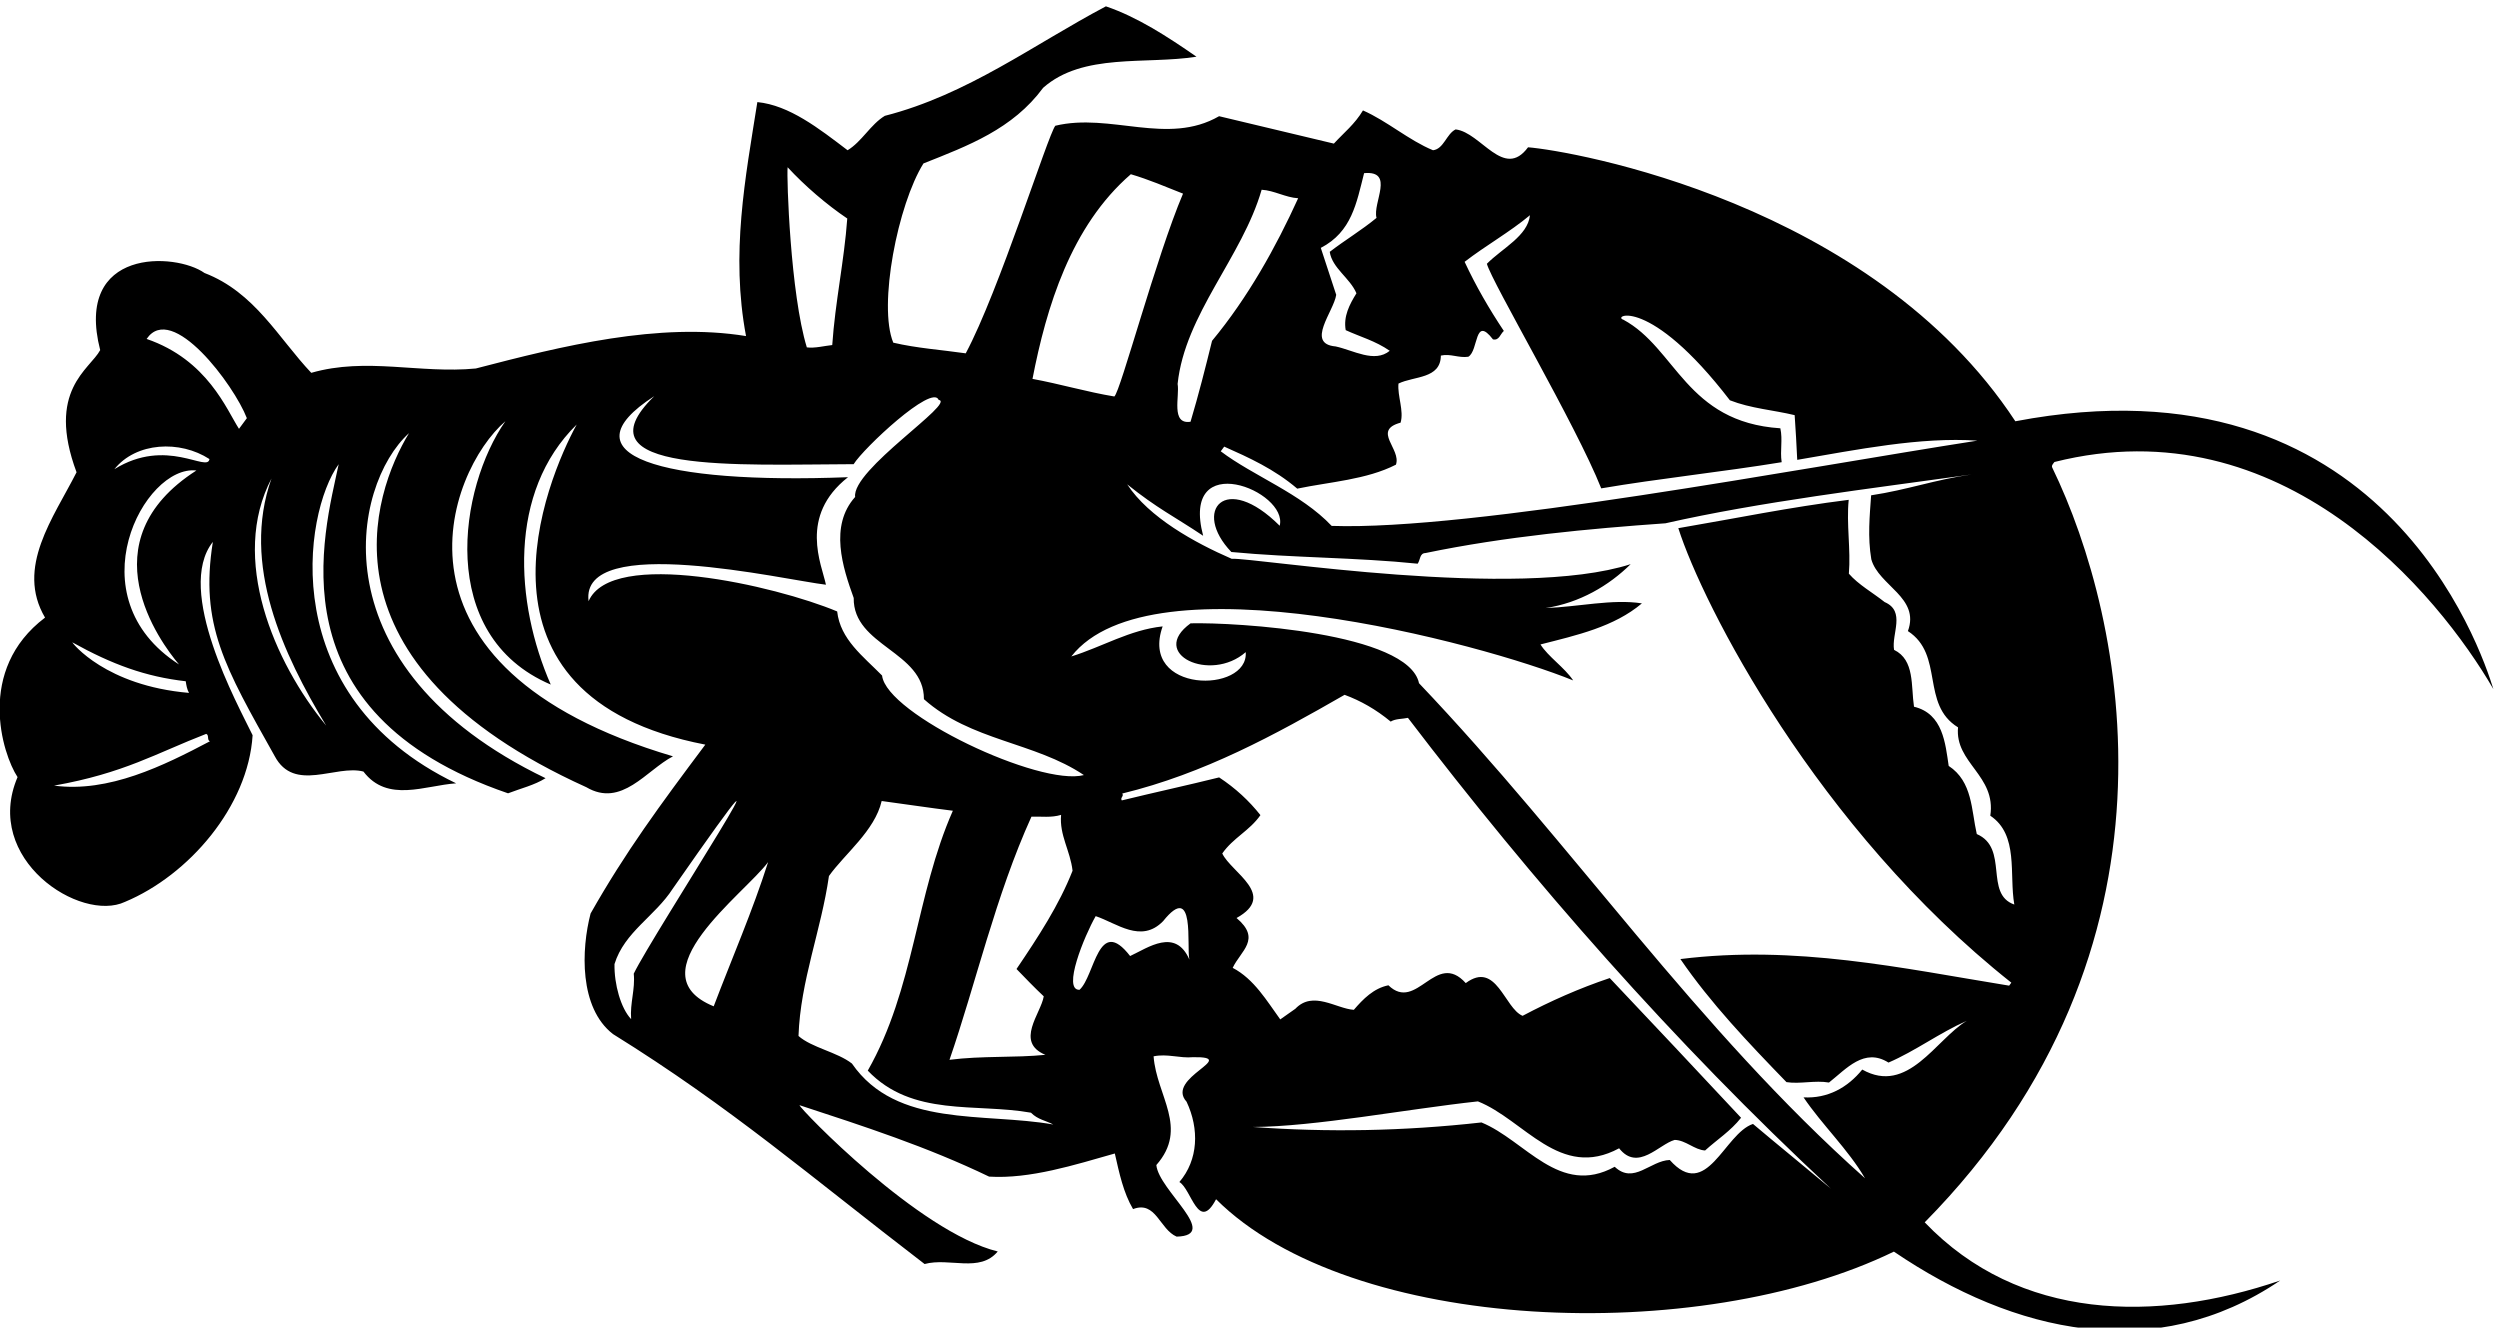 <?xml version="1.0" encoding="UTF-8" standalone="no"?>
<svg xmlns:inkscape="http://www.inkscape.org/namespaces/inkscape" xmlns:sodipodi="http://sodipodi.sourceforge.net/DTD/sodipodi-0.dtd" xmlns="http://www.w3.org/2000/svg" xmlns:svg="http://www.w3.org/2000/svg" version="1.1" id="svg1" width="724.775" height="384.879" viewBox="0 0 724.775 384.879">
  <defs id="defs1"></defs>
  <g id="g1" transform="translate(-43.607,-321.233)">
    <path id="path1" d="m 5762.87,4022.53 c -27.25,87.58 -242.99,735.88 -1042.01,583.75 -313.64,477.45 -968.58,589.86 -1062.2,597.22 -52.8,-71.56 -102.36,32.47 -157.85,38.97 -20.02,-9.63 -25.77,-42.71 -49.31,-45.43 -52.84,21.76 -99.6,63.44 -152.68,86.82 -17.79,-29.93 -41.44,-48.37 -63.43,-72.33 -83.09,19.68 -167.1,40.05 -250.19,59.73 -112.46,-64.86 -236.61,8.1 -356.98,-20.79 -16.01,-19.76 -123.09,-361.33 -195.27,-496.11 -53.19,7.67 -106.58,11.18 -157.96,23.26 -33.42,80.89 9.9,301.31 65.8,390.69 97.42,38.64 194.4,74.74 260.92,164.89 86.72,76.67 223.69,50.25 334.2,67.74 -63.64,44.09 -128.64,86.32 -197.44,109.81 -157.59,-83.23 -301.36,-192.46 -481.88,-238.68 -31.04,-18.72 -50.15,-56.3 -81.19,-75.02 -62.51,47.57 -127.13,98.12 -196.71,104.97 -26.21,-165.84 -58.42,-330.11 -24.68,-510.03 -189.67,30.87 -400.64,-21.6 -588.99,-70.65 -122.11,-11.8 -238.37,25.18 -358.68,-9.48 -71.746,75.9 -123.113,175.53 -232.707,217.64 -62.445,44.51 -284.785,56.06 -227.395,-168.09 -22.543,-42.22 -118.027,-87.7 -51.523,-266.29 -50.281,-99.26 -133.063,-207.56 -68.688,-316.79 -150.855,-113.89 -93.097,-297.34 -59.898,-347.67 -76.52,-179.14 137.156,-317.74 234.273,-271.93 139.078,58.15 268.434,208.15 278.086,363.23 -32.398,66.97 -170.187,315.73 -86.672,421.38 -28.656,-180.72 26.207,-273.13 134.844,-466.97 42.668,-80.3 133.2,-17.91 193.39,-33.61 52.51,-68.9 134.22,-30.15 202.1,-25.69 -394.4,189.62 -333.306,589.02 -256.05,695.66 -31.51,-150.87 -147.01,-540.69 369.18,-717.42 28.1,10.84 57.61,17.77 81.76,32.98 -502.66,241.92 -422.64,639.15 -297.62,752.16 -79.37,-130.91 -210.82,-501.57 386.47,-771.8 77.05,-45.38 130.7,37.05 188.91,67.3 -656.26,194.26 -491.67,621.62 -365.36,730.39 -100.32,-143.42 -152.3,-466.82 98.94,-573.98 -78.08,178.19 -93.81,419.47 56.58,566.87 -65.26,-118.99 -264.5,-592.54 280.33,-697.78 -99.68,-133.14 -173.75,-233.52 -250.09,-368.09 -20.42,-78.24 -25.21,-205.34 48.7,-262.75 257.9,-160.16 429.08,-309.45 679.37,-501.32 53.94,14.74 120.28,-19.85 159.42,27.35 -172.44,42.55 -430.94,310.82 -432.16,318.9 139.88,-45.81 278.84,-90.93 413.33,-155.73 89.21,-5.54 186.92,25.71 274.05,50.41 9.8,-43.12 18.68,-85.56 39.75,-121.2 49.98,19.1 57.86,-44.13 94.95,-60.02 96.84,2.47 -39.13,100.65 -44.18,156.05 71.21,80.95 0.45,150.4 -6,236.97 30.45,6.25 56.86,-4.64 86.18,-1.87 103.02,1.49 -61.79,-44.83 -14.26,-97.13 27.95,-59.38 25.7,-126.63 -15.73,-175 26.22,-15.04 41.52,-111.02 79.99,-37.49 293.81,-292.74 1051.97,-321.24 1477.5,-114.19 262.96,-178.55 569.28,-247.84 842.05,-62.99 -271.09,-92.46 -568.98,-88.28 -774.86,126.81 588.47,596.94 438.63,1314.16 278.05,1645.1 -2.35,4.6 2.01,8.56 4.76,12.28 498.17,125.37 837.34,-289.18 956.76,-495.01 z m -5030.14,17.04 c 1.219,-8.08 2.68,-17.77 7.129,-25.36 -181.711,15.58 -254.261,108.68 -254.507,110.3 87.234,-48.52 159.98,-74.99 247.378,-84.94 z m -14.605,36.62 C 488.848,4223.25 641.887,4512.01 755.957,4499 514.836,4344.53 676.535,4125.08 718.125,4076.19 Z m 59.156,-151.32 c 6.949,-2.25 1.266,-13.85 8.211,-16.1 -100.996,-53.23 -220.89,-112.61 -339.754,-96.66 152.836,27.1 223.067,70.8 331.543,112.76 z m -200.148,576.9 c 47.43,59.32 143.191,63.71 207.277,22.16 -3.691,-30.29 -93.437,48.71 -207.277,-22.16 z m 271.676,88.04 c -26.887,41.37 -68.321,150.31 -201.344,195.95 55.058,81.41 190.773,-100.5 218.488,-172.71 -5.484,-7.44 -11.656,-15.8 -17.144,-23.24 z m 190.071,-646.97 c -114.275,138.88 -210.282,364.75 -119.232,538.72 -66.691,-187.64 25.622,-383.51 119.232,-538.72 z m 2337.33,745.62 c 33.83,16.67 91.87,9.72 92.4,61.02 20.75,4.77 38.85,-5.71 59.85,-2.54 22.76,13.34 12.68,91.11 53.76,37.84 13.65,-2.9 15.62,11.44 23.65,18.43 -32.02,48.04 -61.06,98.17 -85.49,150.65 46.61,35.94 97.68,64.28 142.43,101.6 -4.72,-45.32 -60.19,-71.85 -93.89,-105.84 10.01,-38.97 194.58,-351.64 249.24,-489.59 124.81,21.3 264.36,35.95 393.33,57.05 -3.9,25.84 2.63,48.3 -2.89,73.9 -205.64,13.43 -227.05,174.73 -342.11,236.66 -25.94,7.66 55.62,53.97 232.14,-175.6 45.65,-17.9 94.88,-21.22 141.17,-32.4 2.33,-31.87 3.97,-64.66 5.61,-97.44 129.65,22.02 268.27,50.36 392.62,41.85 -384.17,-59.58 -1102.84,-196.42 -1407.48,-185.81 -66.85,70.86 -170.87,108.86 -241.75,162.6 2.06,2.79 4.8,6.5 7.55,10.22 54.01,-24.06 108.95,-48.82 159.18,-91.63 71.27,14.88 150.7,19.43 215.13,52.27 12.21,34.05 -52.56,74.67 10.14,91.56 7.65,25.93 -7.15,58.38 -4.59,85.2 z m -74.94,458.67 c 67.63,6.07 18.06,-65.01 27.09,-97.51 -33.06,-27.28 -68.7,-48.35 -102,-74.02 5.36,-35.54 44.11,-56.95 58.23,-90.33 -15.29,-24.61 -28.71,-50.59 -23.4,-80.35 31.06,-14.31 64.63,-23.29 95.99,-44.99 -33.05,-27.29 -79.48,1.23 -117.89,9.48 -66.11,5.72 -4.06,76.2 1.2,112.51 -10.89,33.87 -22.71,68.43 -33.6,102.31 67.42,34.94 77.79,97.62 94.38,162.9 z m -223.34,-36.16 c 27.5,-1.63 52.11,-16.92 79.61,-18.55 -48.38,-106.41 -109.43,-216.38 -187.7,-310.78 -14.34,-58.33 -29.35,-117.59 -46.91,-176.4 -43.61,-6.58 -23.31,55.96 -28.14,82.48 15.92,151.9 140.85,276.46 183.14,423.25 z m -285.1,33.82 c 38.9,-11.47 75.99,-27.36 113.76,-42.31 -58.54,-137.68 -136.41,-431.89 -149.73,-442.16 -60.14,9.93 -118.95,27.48 -178.4,38.34 30.2,155.71 83.58,333.08 214.37,446.13 z M 2044.7,5160 c 37.51,-40.6 84.95,-81.35 130.01,-111.72 -6.67,-92.69 -26.31,-181.55 -32.74,-275.85 -15.47,-1.51 -38.52,-7.46 -55.4,-5.05 -35.8,116.84 -44.23,369.96 -41.87,392.62 z m -433.87,-945.89 c -18.95,150.63 427.47,46.29 517.41,35.9 -9.12,44.05 -59.92,149.38 48.08,234.38 -408.3,-15.7 -621.98,47.83 -422.27,176.68 -173.72,-169.28 184.34,-149.06 434.58,-148.29 21.21,34.59 171.33,175.36 185.28,140.17 38.85,-5.7 -190.09,-152.49 -182.01,-211.63 -56.57,-63.05 -27.22,-153.61 -3.14,-220.18 -1.49,-105.12 153.83,-116.39 153.03,-220.58 102.12,-91.15 241.2,-93.3 348.72,-165.46 -96.13,-25.24 -430.48,132.49 -439.91,216.96 -40.99,41.73 -91.17,78.76 -97.88,139.69 -134.89,56.48 -491.54,138.34 -541.89,22.36 z m 92.78,-911.07 c -22.59,23.84 -37.09,76.17 -36.27,120.07 21.63,70.16 88.36,104.18 127.16,164.54 339.49,487.3 -45.64,-102.69 -85.19,-185.47 3.5,-34.16 -8.51,-64.05 -5.7,-99.14 z m 179.98,27.96 c -174.28,71.18 67.85,245.63 118.6,314.4 -33.6,-105.83 -78.99,-210.14 -118.6,-314.4 z m 301.28,-124.71 c -31.85,24.93 -87.83,34.66 -116.44,60.08 4.15,120.38 49.5,230.47 66.36,348.65 34.05,48.08 99.96,98.49 114.93,163.52 52.26,-6.99 103.84,-14.9 155.17,-21.2 -81.27,-184.05 -83.61,-387.59 -185.48,-566.5 97.12,-101.81 235.25,-70.24 355.77,-91.71 14.67,-15.13 33.17,-17.3 48.48,-25.73 -151.05,26.78 -341.6,-7.74 -438.79,132.89 z m 358.77,206.07 c 19.56,-20.17 38.19,-39.66 59.37,-59.6 -5.95,-37.24 -63.45,-99.59 3.53,-127.49 -66.71,-6.75 -137.66,-1.76 -208.98,-10.86 56.94,164.69 100.48,357.92 178.61,529.93 22.17,0.87 42.53,-2.67 64.65,3.97 -4.04,-44.38 20.02,-77.92 24.98,-121.77 -29.23,-74.62 -74.89,-144.27 -122.16,-214.18 z m 247.65,28.26 c -69.77,90.25 -76.81,-43.79 -110.31,-73.62 -38.04,-1.34 10.41,117.2 35.25,160.59 46.09,-15.35 99.11,-60.21 147.01,-10.87 70.92,88.34 50.56,-55.97 57.25,-83.87 -30.35,69.76 -89.84,26.1 -129.2,7.77 z m 1357.72,-365.99 c -62.9,-21.05 -100.79,-169.65 -181.42,-78.57 -42.73,-1.48 -78.59,-53.97 -120.02,-14.79 -120.53,-66.08 -194.49,57.39 -290.43,96.61 -170.57,-19.11 -336.18,-21.78 -498.21,-9.87 135.36,0.59 334.43,38.86 490.46,55.79 101.03,-40.11 178.75,-172.1 307.81,-102.26 40.82,-51.66 87.01,9 121.13,18.27 24.03,-0.51 42.91,-21.61 66.25,-23.05 26.15,23.77 55.58,42.24 78.45,71.3 -95.51,102.05 -191.01,204.11 -286.28,304.55 -66.81,-22.46 -128.74,-49.97 -189.94,-82.32 -39.63,16.32 -57.08,121.06 -123.91,71.34 -65.48,72.72 -106.69,-64.82 -168.6,-4.78 -32.06,-6.49 -54.98,-29.76 -75.36,-53.49 -38.37,2.48 -89.04,42.74 -127.53,2.25 -11.27,-7.48 -21.6,-15.65 -32.86,-23.13 -29.19,40.2 -57.05,88.04 -103.67,112.39 17.5,37.33 63.27,62.4 8.39,108.64 89.94,49.9 -11.62,99.01 -31.12,140.67 23.76,34.15 59.45,49.44 83.21,83.58 -24.5,31 -54.28,58.72 -90.04,82.24 -66.87,-16.7 -142.05,-32.99 -212.14,-50.16 -4.21,5.97 5.24,9.05 1.04,15.02 178.46,43.43 332.58,127.79 484.6,215.14 34.98,-12.89 68.39,-31.81 100.48,-58.36 10.58,6.55 25.6,5.51 37.59,8.15 270.73,-354.81 578.16,-706.56 922.09,-1026.37 -56.74,47.61 -116.95,96.35 -169.97,141.21 z m 286.85,1137.64 c -26.27,20.82 -56.89,37.68 -77.87,61.77 4.44,52.71 -5.7,108.99 -0.33,161.01 -129.7,-16.25 -245.02,-40.25 -371.44,-61.79 53.27,-167.07 301.65,-654.36 725.91,-990.71 -2.06,-2.78 -2.75,-3.71 -4.8,-6.5 -234.54,38.14 -465.26,89.25 -716.58,57.96 65.66,-95.82 148.11,-182.51 231.24,-268.26 29.61,-4.62 62.11,4.41 92.65,-0.89 37.65,29.63 76.79,76.83 129.72,43.51 58.94,25.41 110.84,64.62 170.46,90.96 -67.36,-40.72 -128.33,-162.24 -227.64,-106.19 -32.03,-39.52 -75.5,-63.42 -127.97,-60.59 40.43,-59.98 97.22,-113.37 133.97,-176.38 -368.23,327.72 -636.53,726.66 -972.16,1079.12 -23.26,110.47 -399.98,132.95 -497.91,130.57 -92.48,-66.77 43.23,-130.29 120.15,-62.82 6.82,-90.58 -232.84,-90.58 -181.09,56.11 -71.55,-7.49 -132.02,-44.69 -199.08,-65.54 173.32,222.04 894.24,29.13 1094,-52.25 -19.16,28.5 -54.92,52.02 -71.29,78.45 79.54,20.26 160.25,38.21 221.07,89.51 -64.3,10.12 -139.24,-7.78 -209.91,-10.18 74.3,11.2 138,48.89 185.45,95.69 -246.56,-79.31 -819.04,14.42 -869.84,11.72 -80.43,34.95 -180.43,90.08 -227.65,162.25 65.79,-52.85 102.19,-69.67 165.58,-112.14 -50.57,192.88 186.21,97.6 166.85,21.86 -119.24,119.05 -191.43,32.42 -105.36,-57.19 134.09,-12.82 272.69,-11.74 406.08,-25.49 6.18,8.37 3.98,22.9 17.15,23.24 174.59,36.24 357.88,53.14 522.96,64.81 206.86,46.89 446.19,75.55 667.02,106.37 -78.45,-11 -139.5,-33.42 -218.64,-45.36 -3.11,-45.07 -7.85,-90.38 0.39,-139.52 16.16,-57.86 106.68,-83.03 79.76,-156.47 79.64,-51.59 27.34,-159.42 109.28,-209.83 -7.24,-77.91 83.52,-104.69 70.34,-192.58 62.47,-41.79 40.72,-127.66 52.33,-193.64 -66.25,23.05 -11.12,123.04 -81.82,153.68 -11.95,51.88 -8.97,114.28 -61.21,148.52 -7.31,48.46 -12.21,113.8 -75.63,129.01 -6.82,45.23 1.98,101.89 -43.46,123.95 -6.05,34.6 26.14,84.06 -20.68,104.25" style="fill:#000000;fill-opacity:1;fill-rule:nonzero;stroke:none" transform="matrix(0.133,0,0,-0.133,0,1056)"></path>
  </g>
</svg>
